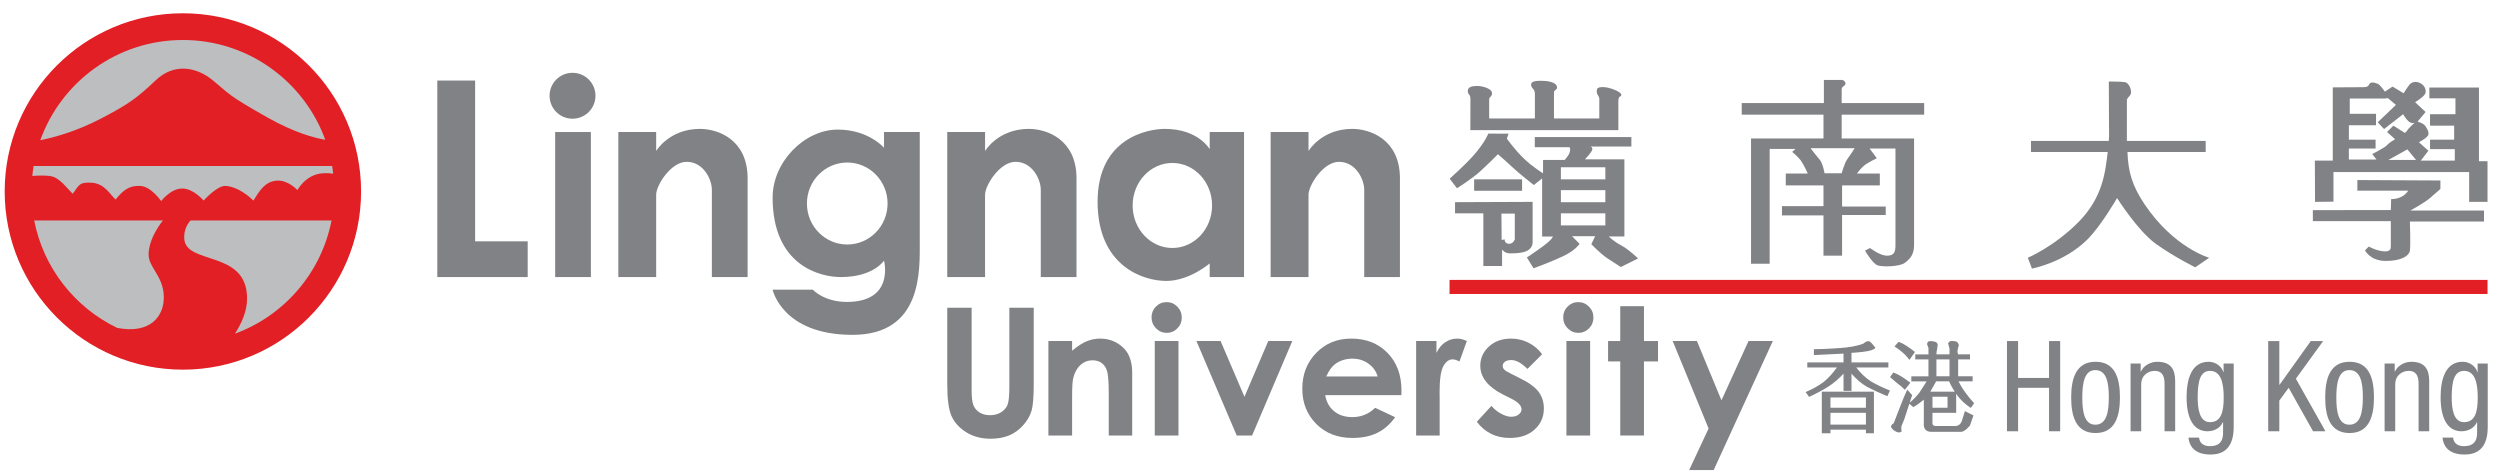 <?xml version="1.0" encoding="utf-8"?>
<!-- Generator: Adobe Illustrator 15.1.0, SVG Export Plug-In . SVG Version: 6.00 Build 0)  -->
<!DOCTYPE svg PUBLIC "-//W3C//DTD SVG 1.1//EN" "http://www.w3.org/Graphics/SVG/1.1/DTD/svg11.dtd">
<svg version="1.1" id="Layer_1" xmlns="http://www.w3.org/2000/svg" xmlns:xlink="http://www.w3.org/1999/xlink" x="0px" y="0px"
	 width="534.079px" height="101.426px" viewBox="0 0 534.079 101.426" enable-background="new 0 0 534.079 101.426"
	 xml:space="preserve">
<g>
	<polygon fill="#808285" points="440.116,92.132 437.741,92.132 437.741,82.847 431.127,82.847 431.127,92.132 428.752,92.132 
		428.752,72.859 431.127,72.859 431.127,80.741 437.741,80.741 437.741,72.859 440.116,72.859 	"/>
	<path fill="#808285" d="M447.678,77.286c4.184,0,5.209,3.536,5.209,7.611c0,4.076-1.053,7.612-5.209,7.612
		c-4.185,0-5.21-3.536-5.21-7.612C442.468,80.822,443.521,77.286,447.678,77.286 M450.512,84.897c0-3.131-0.459-5.83-2.889-5.83
		c-2.295,0-2.779,2.699-2.779,5.83s0.459,5.831,2.779,5.831C450.025,90.729,450.512,88.028,450.512,84.897"/>
	<path fill="#808285" d="M455.157,77.664h2.159v1.7h0.055c0.594-1.322,2.104-2.078,3.509-2.078c3.806,0,3.806,2.888,3.806,4.589
		v10.256h-2.268v-9.986c0-1.106-0.081-2.915-2.132-2.915c-1.215,0-2.861,0.81-2.861,2.915v9.986h-2.268V77.664z"/>
	<path fill="#808285" d="M477.187,91.214c0,4.318-1.998,5.885-4.913,5.885c-0.891,0-4.373,0-4.751-3.618h2.269
		c0.107,1.323,1.134,1.836,2.321,1.836c2.914,0,2.807-2.241,2.807-3.239v-1.889h-0.053c-0.486,1.214-1.836,1.943-3.268,1.943
		c-4.21,0-4.479-5.317-4.479-7.234c0-3.914,1.052-7.611,4.723-7.611c1.566,0,2.835,1.079,3.131,2.214h0.054v-1.835h2.16V91.214z
		 M469.494,84.897c0,2.348,0.351,5.291,2.618,5.291c2.455,0,2.942-2.322,2.942-5.291c0-2.807-0.487-5.668-2.916-5.668
		C470.034,79.229,469.494,81.442,469.494,84.897"/>
	<polygon fill="#808285" points="484.56,72.859 486.935,72.859 486.935,82.198 486.989,82.198 493.656,72.859 496.301,72.859 
		490.472,80.903 496.787,92.132 494.143,92.132 488.933,82.847 486.935,85.571 486.935,92.132 484.56,92.132 	"/>
	<path fill="#808285" d="M501.947,77.286c4.184,0,5.209,3.536,5.209,7.611c0,4.076-1.052,7.612-5.209,7.612
		c-4.185,0-5.21-3.536-5.21-7.612C496.737,80.822,497.79,77.286,501.947,77.286 M504.781,84.897c0-3.131-0.459-5.83-2.889-5.83
		c-2.295,0-2.779,2.699-2.779,5.83s0.459,5.831,2.779,5.831C504.295,90.729,504.781,88.028,504.781,84.897"/>
	<path fill="#808285" d="M509.427,77.664h2.16v1.7h0.054c0.594-1.322,2.104-2.078,3.509-2.078c3.806,0,3.806,2.888,3.806,4.589
		v10.256h-2.268v-9.986c0-1.106-0.081-2.915-2.132-2.915c-1.215,0-2.861,0.81-2.861,2.915v9.986h-2.268V77.664z"/>
	<path fill="#808285" d="M531.456,91.214c0,4.318-1.998,5.885-4.913,5.885c-0.891,0-4.373,0-4.751-3.618h2.269
		c0.107,1.323,1.134,1.836,2.321,1.836c2.914,0,2.807-2.241,2.807-3.239v-1.889h-0.053c-0.486,1.214-1.836,1.943-3.268,1.943
		c-4.21,0-4.479-5.317-4.479-7.234c0-3.914,1.052-7.611,4.723-7.611c1.566,0,2.835,1.079,3.131,2.214h0.054v-1.835h2.16V91.214z
		 M523.764,84.897c0,2.348,0.351,5.291,2.618,5.291c2.455,0,2.942-2.322,2.942-5.291c0-2.807-0.487-5.668-2.916-5.668
		C524.304,79.229,523.764,81.442,523.764,84.897"/>
	<path fill="#808285" d="M202.36,65.747h5.214v17.649c0,1.521,0.133,2.596,0.399,3.227c0.265,0.63,0.705,1.135,1.317,1.512
		c0.612,0.377,1.351,0.564,2.217,0.564c0.916,0,1.704-0.21,2.366-0.63c0.662-0.421,1.119-0.955,1.373-1.603
		c0.254-0.65,0.381-1.89,0.381-3.719V65.747h5.213V82.02c0,2.747-0.154,4.651-0.463,5.715c-0.31,1.065-0.9,2.091-1.772,3.08
		c-0.872,0.991-1.878,1.723-3.016,2.2c-1.138,0.475-2.461,0.713-3.97,0.713c-1.98,0-3.702-0.454-5.168-1.364
		c-1.466-0.908-2.514-2.047-3.145-3.414c-0.631-1.366-0.946-3.676-0.946-6.93V65.747z"/>
	<path fill="#808285" d="M223.971,72.854h5.065v2.068c1.149-0.967,2.189-1.641,3.122-2.019c0.933-0.38,1.887-0.569,2.863-0.569
		c2.001,0,3.699,0.7,5.095,2.097c1.173,1.188,1.76,2.944,1.76,5.271v13.34h-5.01v-8.84c0-2.409-0.107-4.01-0.324-4.801
		c-0.216-0.791-0.592-1.393-1.129-1.807s-1.2-0.621-1.989-0.621c-1.025,0-1.904,0.343-2.638,1.028
		c-0.734,0.687-1.244,1.635-1.527,2.846c-0.149,0.63-0.223,1.995-0.223,4.095v8.1h-5.065V72.854z"/>
	<path fill="#808285" d="M249.225,64.541c0.889,0,1.65,0.322,2.285,0.966c0.635,0.643,0.953,1.423,0.953,2.338
		c0,0.902-0.314,1.673-0.944,2.31c-0.629,0.637-1.381,0.955-2.257,0.955c-0.9,0-1.668-0.324-2.303-0.974
		c-0.636-0.649-0.953-1.438-0.953-2.366c0-0.891,0.315-1.651,0.943-2.282C247.578,64.856,248.337,64.541,249.225,64.541
		 M246.693,72.854h5.065V93.04h-5.065V72.854z"/>
	<polygon fill="#808285" points="255.594,72.854 260.754,72.854 265.855,84.766 270.943,72.854 276.078,72.854 267.487,93.041 
		264.203,93.041 	"/>
	<path fill="#808285" d="M299.379,84.413h-16.271c0.234,1.437,0.862,2.576,1.884,3.423c1.02,0.849,2.322,1.272,3.905,1.272
		c1.893,0,3.52-0.662,4.88-1.986l4.267,2.004c-1.062,1.51-2.337,2.626-3.822,3.35c-1.483,0.724-3.247,1.086-5.288,1.086
		c-3.167,0-5.745-0.999-7.736-2.996c-1.991-1.998-2.987-4.5-2.987-7.506c0-3.08,0.993-5.639,2.979-7.673
		c1.984-2.034,4.475-3.053,7.468-3.053c3.179,0,5.764,1.019,7.756,3.053c1.991,2.034,2.987,4.723,2.987,8.062L299.379,84.413z
		 M294.314,80.424c-0.334-1.125-0.994-2.041-1.979-2.746c-0.986-0.704-2.128-1.058-3.429-1.058c-1.413,0-2.652,0.397-3.717,1.188
		c-0.67,0.494-1.289,1.366-1.859,2.615H294.314z"/>
	<path fill="#808285" d="M302.528,72.854h4.342v2.542c0.471-1.002,1.096-1.763,1.874-2.281c0.779-0.521,1.634-0.78,2.561-0.78
		c0.656,0,1.342,0.174,2.06,0.52l-1.577,4.36c-0.594-0.297-1.082-0.445-1.466-0.445c-0.778,0-1.438,0.482-1.976,1.447
		s-0.808,2.858-0.808,5.678l0.019,0.983v8.164h-5.028V72.854z"/>
	<path fill="#808285" d="M329.448,75.674l-3.136,3.137c-1.274-1.263-2.431-1.894-3.47-1.894c-0.569,0-1.015,0.12-1.336,0.362
		c-0.321,0.241-0.482,0.541-0.482,0.899c0,0.272,0.103,0.522,0.307,0.751c0.204,0.229,0.708,0.542,1.512,0.938l1.855,0.928
		c1.954,0.965,3.297,1.948,4.025,2.95c0.73,1.002,1.096,2.178,1.096,3.526c0,1.794-0.658,3.291-1.976,4.489
		c-1.317,1.2-3.084,1.801-5.298,1.801c-2.945,0-5.294-1.151-7.051-3.451l3.117-3.396c0.594,0.693,1.29,1.253,2.088,1.68
		s1.506,0.64,2.124,0.64c0.668,0,1.206-0.16,1.614-0.482c0.407-0.32,0.612-0.691,0.612-1.112c0-0.78-0.736-1.54-2.208-2.283
		l-1.708-0.854c-3.265-1.645-4.897-3.703-4.897-6.179c0-1.595,0.615-2.959,1.847-4.092c1.23-1.13,2.804-1.697,4.721-1.697
		c1.312,0,2.545,0.287,3.703,0.863C327.664,73.772,328.645,74.599,329.448,75.674"/>
	<path fill="#808285" d="M337.168,64.541c0.89,0,1.65,0.322,2.285,0.966c0.635,0.643,0.953,1.423,0.953,2.338
		c0,0.902-0.314,1.673-0.944,2.31c-0.629,0.637-1.381,0.955-2.257,0.955c-0.899,0-1.668-0.324-2.303-0.974s-0.953-1.438-0.953-2.366
		c0-0.891,0.315-1.651,0.944-2.282S336.28,64.541,337.168,64.541 M334.636,72.854h5.065V93.04h-5.065V72.854z"/>
	<polygon fill="#808285" points="346.135,65.413 351.2,65.413 351.2,72.854 354.206,72.854 354.206,77.214 351.2,77.214 
		351.2,93.041 346.135,93.041 346.135,77.214 343.537,77.214 343.537,72.854 346.135,72.854 	"/>
	<polygon fill="#808285" points="357.337,72.854 362.514,72.854 367.758,85.521 373.544,72.854 378.734,72.854 366.092,100.426 
		360.859,100.426 365.011,91.535 	"/>
	<path fill="#BCBEC0" d="M4.801,40.894c0-18.918,15.342-34.253,34.262-34.253c18.929,0,34.261,15.335,34.261,34.253
		c0,18.925-15.332,34.262-34.261,34.262C20.144,75.155,4.801,59.818,4.801,40.894"/>
	<path fill="#E31F26" d="M39.064,2.836C18.04,2.836,1,19.873,1,40.893c0,21.03,17.04,38.078,38.064,38.078
		c21.022,0,38.073-17.048,38.073-38.078C77.137,19.873,60.086,2.836,39.064,2.836 M39.064,8.543
		c13.995,0,25.915,8.883,30.425,21.317c-2.403-0.404-6.592-1.532-12.227-4.695c-8.878-4.981-8.278-5.144-11.86-8.056
		c-3.587-2.916-8.291-3.587-12.09,0c-4.026,3.806-5.818,5.148-11.859,8.279c-5.37,2.787-10.196,4.035-12.846,4.566
		C13.096,17.469,25.034,8.543,39.064,8.543 M7.17,35.457h63.791c0.09,0.542,0.144,1.096,0.208,1.643
		c-0.562-0.088-1.291-0.135-2.263-0.075c-3.584,0.225-5.374,3.583-5.374,3.583s-2.014-2.238-4.473-2.014
		c-2.468,0.223-3.584,2.127-4.928,4.252c-1.792-1.791-4.257-3.129-6.048-3.129c-1.785,0-4.588,3.129-4.588,3.129
		s-2.121-2.571-4.586-2.571c-2.459,0-4.479,2.683-4.479,2.683s-2.132-3.138-4.479-3.24c-2.457-0.117-3.687,1.004-5.262,2.906
		c-1.225-1.124-2.318-3.371-5.03-3.582c-2.904-0.225-2.799,0.676-4.139,2.355c-1.292-1.293-2.691-3.25-4.364-3.694
		c-1.048-0.28-2.963-0.21-4.254-0.12C6.976,36.866,7.056,36.16,7.17,35.457 M7.305,47.1h27.489
		c-1.346,1.748-2.983,4.408-3.045,7.159c-0.07,2.915,3.129,4.592,3.242,9.068c0.107,4.203-2.847,8.103-9.964,6.722
		C15.983,65.68,9.274,57.236,7.305,47.1 M50.19,71.284c1.365-2.1,2.596-4.757,2.596-7.508c0-10.519-13.203-7.051-13.433-12.87
		c-0.061-1.688,0.568-2.925,1.354-3.807h30.116C68.648,58.299,60.698,67.442,50.19,71.284"/>
	<path fill="#808285" d="M132.095,28.205V59.19h8.083V41.606c0-2.024,3.14-7.034,6.512-7.034c3.589,0,5.387,3.736,5.387,5.982V59.19
		h7.636V38.088c0-8.306-6.359-10.555-10.181-10.555c-6.582,0-9.354,4.721-9.354,4.721v-4.049H132.095z"/>
	<path fill="#808285" d="M202.36,28.205V59.19h8.08V41.606c0-2.024,3.148-7.034,6.508-7.034c3.594,0,5.395,3.736,5.395,5.982V59.19
		h7.632V38.088c0-8.306-6.363-10.555-10.175-10.555c-6.591,0-9.36,4.721-9.36,4.721v-4.049H202.36z"/>
	<path fill="#808285" d="M271.45,28.205V59.19h8.09V41.606c0-2.024,3.139-7.034,6.508-7.034c3.593,0,5.394,3.736,5.394,5.982V59.19
		h7.627V38.088c0-8.306-6.362-10.555-10.176-10.555c-6.582,0-9.353,4.721-9.353,4.721v-4.049H271.45z"/>
	<path fill="#808285" d="M258.428,28.205v3.67c0,0-2.392-4.342-9.578-4.342c-3.441,0-14.37,1.799-14.37,15.568
		s9.736,16.915,14.672,16.915c4.943,0,9.276-3.742,9.276-3.742v2.916h7.336V28.205H258.428z M250.456,52.978
		c-4.688,0-8.488-4.063-8.488-9.081c0-5.02,3.8-9.086,8.488-9.086c4.686,0,8.482,4.066,8.482,9.086
		C258.938,48.914,255.142,52.978,250.456,52.978"/>
	<path fill="#808285" d="M196.489,51.555v-23.35h-7.636v3.368c0,0-3.292-3.889-9.878-3.889c-7.184,0-13.922,6.962-13.922,14.517
		c0,14.596,10.178,16.989,14.595,16.989c6.957,0,9.205-3.515,9.205-3.515s2.324,8.825-7.932,8.825c-4.942,0-7.277-2.619-7.277-2.619
		h-8.591c0,0,2.024,9.654,17.063,9.654C197.162,71.536,196.489,57.615,196.489,51.555 M181.001,52.234
		c-4.758,0-8.617-3.919-8.617-8.754c0-4.837,3.859-8.76,8.617-8.76s8.613,3.923,8.613,8.76
		C189.614,48.315,185.759,52.234,181.001,52.234"/>
	<rect x="118.598" y="28.205" fill="#808285" width="7.63" height="30.985"/>
	<path fill="#808285" d="M117.406,20.458c0-2.71,2.19-4.905,4.899-4.905c2.715,0,4.909,2.195,4.909,4.905
		c0,2.706-2.194,4.903-4.909,4.903C119.596,25.361,117.406,23.164,117.406,20.458"/>
	<polygon fill="#808285" points="93.421,17.207 93.421,59.19 112.732,59.19 112.732,51.555 101.502,51.555 101.502,17.207 	"/>
	<path fill="#808285" d="M411.062,24.494v-2.477H393.44v-2.957c0-0.631,0.816-0.719,0.816-1.172c0-0.449-0.361-0.816-0.902-0.816
		h-3.714v4.951l-17.552-0.006v2.477h17.466v5.09h-15.478v26.752h3.981V31.821h5.52l-0.72,0.63c0,0,1.263,1.001,1.898,1.904
		c0.63,0.902,1.448,2.713,1.448,2.713h-4.707V39.6h8.057v4.431h-8.868v1.991h8.868v8.598h3.973v-8.686h9.326v-1.815h-9.326V39.6
		h8.062v-2.531h-4.887c0,0,0.902-1.266,1.805-1.907c0.902-0.63,2.446-1.351,2.446-1.351l-1.544-2.076h5.522v20.712
		c0,1.358-0.268,2.173-1.805,2.173c-1.538,0-3.62-1.631-3.62-1.631l-1.088,0.546c0,0,1.624,2.802,2.714,3.162
		c1.087,0.367,4.706,0.273,5.79-0.543c1.088-0.815,1.988-1.72,1.988-3.798V29.584H393.44v-5.09H411.062z M396.221,31.66
		c0,0-0.945,1.495-1.558,2.311c-0.615,0.815-1.223,3.043-1.223,3.043h-3.662c0,0-0.341-2.164-1.089-2.979
		c-0.487-0.529-1.897-2.375-1.897-2.375H396.221z"/>
	<path fill="#808285" d="M314.112,27.795h31.618v-6.105c0-1.496,0.636-0.815,0.636-1.451c0-0.633-2.537-1.633-3.891-1.633
		s-1.354,0.367-1.354,1s0.54,0.998,0.54,1.445v4.26h-9.683v-5.619c0-0.448,0.654-0.448,0.654-0.992c0-1.219-2.193-1.445-3.463-1.445
		c-1.266,0-2.079,0.186-2.079,0.814c0,0.902,0.813,0.832,0.813,1.942v5.3h-9.771v-3.988c0-0.791,0.604-0.494,0.604-1.441
		c0-0.955-2.047-1.516-3.137-1.516c-1.087,0-2.032,0.174-2.032,1.084c0,0.902,0.562,0.539,0.562,1.742
		C314.132,22.048,314.112,27.795,314.112,27.795"/>
	<path fill="#808285" d="M346.341,52.422c-1.562-0.808-2.649-1.899-2.649-1.899h3.33V34.034h-8.413c0,0,1.494-1.559,1.556-2.103
		c0.067-0.541-0.402-0.621-0.402-0.621h8.753v-2.022H327.88v2.158h7.402c0,0,0.338,0.214,0,1.229
		c-0.195,0.595-1.018,1.496-1.018,1.496h-4.621v2.842c0,0-2.166-1.284-4.134-3.178c-1.84-1.779-3.597-4.209-3.597-4.209l0.36-1.067
		l-4.323-0.021c0,0-0.707,1.915-3.297,4.819c-1.697,1.9-4.959,4.818-4.959,4.818l1.562,2.035c0,0,3.258-2.035,5.021-3.662
		c2.184-2.021,3.733-3.607,3.733-3.607s2.092,1.824,3.257,2.924c1.291,1.221,4.409,3.665,4.409,3.665l1.769-1.42v12.412h2.302
		c0,0,0,0.54-2.233,2.171c-2.242,1.631-3.327,2.307-3.327,2.307l1.425,2.311c0,0,3.328-1.196,6.177-2.513
		c2.78-1.288,3.663-2.714,3.663-2.714l-1.624-1.627h4.948l-0.816,1.692c0,0,1.836,1.973,3.466,3.057
		c1.631,1.091,2.849,1.828,2.849,1.828l3.67-1.828C349.944,55.206,347.905,53.237,346.341,52.422 M342.95,48.146h-9.497v-2.574
		h9.497V48.146z M342.95,43.192h-9.497v-2.574h9.497V43.192z M342.95,38.31h-9.497v-2.58h9.497V38.31z"/>
	<rect x="314.922" y="38.31" fill="#808285" width="10.244" height="2.444"/>
	<path fill="#808285" d="M310.845,43.191v2.381h6.042v11.261h4.006v-3.525c0,0,0.541,0.819,1.628,0.819
		c1.971,0,4.898-0.078,4.898-2.446v-8.555L310.845,43.191z M323.608,51.135c0,0-0.34,1.016-1.285,0.949
		c-0.951-0.07-0.89-0.949-0.89-0.949l-0.628,0.135l-0.052-5.631h2.854V51.135z"/>
	<path fill="#808285" d="M458.172,43.672c-2.638-3.939-3.527-6.855-3.677-11.195h16.711v-2.373h-16.84
		c0-4.348,0.01-7.537,0.01-8.843c0.404-0.795,0.88-0.795,0.88-1.61s-0.537-1.963-1.291-2.101c-0.734-0.136-3.455-0.136-3.455-0.136
		s0.039,6.783,0.039,9.566c0,0.664,0.067,1.764-0.039,3.123h-16.629v2.373h16.39c-0.514,4.2-0.984,9.698-6.339,15.061
		c-5.233,5.227-10.726,7.529-10.726,7.529l0.879,2.308c0,0,6.783-1.221,11.806-6.172c2.91-2.862,6.382-8.888,6.382-8.888
		s4.411,6.989,8.274,9.77c3.879,2.78,8.418,5.021,8.418,5.021l2.989-2.038C471.954,55.066,464.411,52.938,458.172,43.672"/>
	<path fill="#808285" d="M529.585,34.44V18.699h-10.596v2.311h5.573v3.388h-5.43v2.446h5.151v2.988h-5.151v2.03h5.289v2.444h-7.261
		l1.625-2.102l-2.033-1.824c0,0,1.902-0.957,2.033-1.641c0.144-0.68-0.538-1.832-1.008-2.169c-0.468-0.339-1.297-0.606-1.297-0.606
		l1.7-2.039l-2.238-2.1c0,0,2.101-1.222,2.238-2.037c0.135-0.817-0.34-1.703-1.291-2.103c-0.947-0.408-1.694-0.069-2.045,0.272
		c-0.328,0.336-1.354,1.965-1.354,1.965l-2.365-1.43l-1.631,1.084c0,0-1.019-1.492-1.563-1.69c-0.542-0.201-1.155-0.407-1.569-0.138
		c-0.402,0.273-0.13,0.875-1.488,0.875c-2.305,0-6.519,0.041-6.519,0.041v15.641h-3.83l0.038,8.82l3.941-0.045v-6.33h28.985v6.375
		h3.923V34.44H529.585z M510.225,34.17l4.063-2.258l1.859,2.258H510.225z M514.71,27.315c-0.557,0.543-0.211,0.425-0.952,1.087
		l-2.453-1.559l-1.36,1.357l1.719,1.536c0,0-1.267,0.726-1.719,1.269c-0.449,0.543-3.168,1.895-3.168,1.895l0.909,1.182h-5.895
		v-2.355l5.708,0.008v-1.902h-5.701v-3.076h5.794v-2.443h-5.609v-3.262h7.426l0.717-0.086l1.719,1.445l-3.888,3.711l1.354,1.449
		l4.07-3.173c0,0,0.544,0.999,1.18,1.543c0.636,0.539,1.267,0.272,1.267,0.272S514.975,27.056,514.71,27.315"/>
	<path fill="#808285" d="M503.608,38.464v2.267h10.859c0,0-0.945,1.807-3.65,1.807c0,1.062-0.062,2.346-0.062,2.346H494.1v2.357
		h16.655v5.429c0,0.543-0.142,1.096-1.433,1.025c-1.632-0.086-3.274-1.025-3.274-1.025l-0.809,0.812c0,0,1.081,2.262,4.435,2.262
		c3.348,0,4.973-1.085,5.152-2.172c0.185-1.081,0-6.24,0-6.24h15.834V44.98h-15.741c0,0,2.984-1.631,4.157-2.629
		c1.18-0.992,2.273-1.988,2.273-1.988v-1.807L503.608,38.464z"/>
	<rect x="309.668" y="59.797" fill="#E31F26" width="221.745" height="3.006"/>
	<path fill="#808285" d="M403.548,83.509l-0.422,0.938c-1.64-0.677-3.046-1.329-4.218-1.954c-1.125-0.625-2.297-1.64-3.516-3.046
		v3.906h-1.406v-3.906c-1.125,1.25-2.297,2.265-3.517,3.046c-1.172,0.73-2.483,1.434-3.937,2.11l-0.563-0.781
		c1.36-0.574,2.603-1.277,3.728-2.11c1.078-0.886,2.086-2.005,3.022-3.358h-6.469v-0.781h7.735v-2.188l-6.328,0.312v-0.938
		c1.031,0,2.742-0.078,5.133-0.234c2.391-0.157,4.195-0.495,5.414-1.016c0.093-0.104,0.234-0.208,0.421-0.312
		c0.142-0.104,0.329-0.157,0.563-0.157c0.141,0,0.352,0.157,0.633,0.47c0.234,0.312,0.445,0.572,0.633,0.78
		c-0.282,0.313-1.055,0.547-2.321,0.703c-1.265,0.157-2.179,0.235-2.741,0.235v2.344h7.875v0.781h-7.031
		c1.078,1.406,2.18,2.473,3.305,3.203C400.666,82.232,402.001,82.884,403.548,83.509 M400.173,92.414h-1.405v-0.78h-7.875v0.78
		h-1.548v-8.593h10.828V92.414z M398.768,84.759h-7.875v2.5h7.875V84.759z M398.768,88.039h-7.875v2.813h7.875V88.039z"/>
	<path fill="none" stroke="#808285" stroke-width="0.3" stroke-miterlimit="10" d="M403.548,83.509l-0.422,0.938
		c-1.64-0.677-3.046-1.329-4.218-1.954c-1.125-0.625-2.297-1.64-3.516-3.046v3.906h-1.406v-3.906
		c-1.125,1.25-2.297,2.265-3.517,3.046c-1.172,0.73-2.483,1.434-3.937,2.11l-0.563-0.781c1.36-0.574,2.603-1.277,3.728-2.11
		c1.078-0.886,2.086-2.005,3.022-3.358h-6.469v-0.781h7.735v-2.188l-6.328,0.312v-0.938c1.031,0,2.742-0.078,5.133-0.234
		c2.391-0.157,4.195-0.495,5.414-1.016c0.093-0.104,0.234-0.208,0.421-0.312c0.142-0.104,0.329-0.157,0.563-0.157
		c0.141,0,0.352,0.157,0.633,0.47c0.234,0.312,0.445,0.572,0.633,0.78c-0.282,0.313-1.055,0.547-2.321,0.703
		c-1.265,0.157-2.179,0.235-2.741,0.235v2.344h7.875v0.781h-7.031c1.078,1.406,2.18,2.473,3.305,3.203
		C400.666,82.232,402.001,82.884,403.548,83.509z M400.173,92.414h-1.405v-0.78h-7.875v0.78h-1.548v-8.593h10.828V92.414z
		 M398.768,84.759h-7.875v2.5h7.875V84.759z M398.768,88.039h-7.875v2.813h7.875V88.039z"/>
	<path fill="#808285" d="M407.908,81.789l-0.985,1.25c-0.468-0.468-0.961-0.885-1.476-1.25c-0.516-0.417-1.008-0.833-1.478-1.25
		l0.563-0.78c0.562,0.208,1.125,0.494,1.687,0.858C406.783,80.982,407.345,81.372,407.908,81.789 M408.33,84.446l-1.688,5.156
		c-0.188,0.417-0.352,0.807-0.492,1.172c-0.142,0.312-0.164,0.755-0.07,1.328l-0.422,0.156c-0.282-0.053-0.586-0.184-0.914-0.392
		c-0.328-0.26-0.539-0.495-0.633-0.703c0.047-0.155,0.117-0.286,0.211-0.39c0.094-0.105,0.211-0.183,0.351-0.235
		c0.142-0.312,0.563-1.405,1.267-3.28c0.703-1.823,1.219-3.073,1.547-3.75L408.33,84.446z M408.893,75.228l-0.984,1.406
		c-0.422-0.573-0.891-1.067-1.407-1.484c-0.468-0.417-0.983-0.808-1.546-1.172l0.703-0.781c0.562,0.208,1.101,0.495,1.617,0.859
		C407.837,74.419,408.376,74.811,408.893,75.228 M421.548,86.164l-0.562,0.782c-1.078-0.729-1.969-1.562-2.672-2.5
		s-1.313-1.979-1.828-3.125h-2.953l-1.407,2.5h5.625v4.218h-5.062v2.5c0.047,0.208,0.141,0.365,0.28,0.47
		c0.188,0.104,0.423,0.155,0.703,0.155h4.078c0.704-0.051,1.196-0.417,1.478-1.093c0.233-0.677,0.444-1.354,0.633-2.032l1.547,0.782
		c-0.141,0.364-0.258,0.703-0.352,1.015c-0.141,0.364-0.259,0.703-0.352,1.017c-0.188,0.208-0.446,0.469-0.773,0.781
		c-0.328,0.261-0.634,0.417-0.914,0.469h-6.609c-0.516-0.052-0.867-0.235-1.055-0.547c-0.188-0.313-0.259-0.703-0.211-1.172v-5.312
		c-0.423,0.312-0.82,0.625-1.195,0.938c-0.422,0.312-0.821,0.572-1.196,0.78l-0.703-0.625c0.797-0.676,1.5-1.405,2.11-2.187
		c0.562-0.833,1.125-1.719,1.687-2.656h-3.375v-0.782h3.656v-3.905h-2.812v-0.781h2.812v-1.563c-0.046-0.155-0.093-0.286-0.14-0.39
		c-0.094-0.157-0.142-0.286-0.142-0.391c0-0.156,0.048-0.286,0.142-0.392c0.094-0.051,0.187-0.078,0.281-0.078
		c0.233-0.051,0.539-0.025,0.914,0.078c0.375,0.052,0.586,0.235,0.633,0.547c-0.047,0.262-0.095,0.574-0.142,0.938
		c-0.093,0.312-0.14,0.677-0.14,1.094v0.156h3.093v-1.406c-0.046-0.104-0.093-0.287-0.14-0.547
		c-0.047-0.261-0.094-0.443-0.142-0.547l0.142-0.156l0.14-0.157c0.235-0.051,0.563-0.051,0.985,0
		c0.422,0.053,0.656,0.313,0.703,0.782c-0.095,0.208-0.164,0.442-0.211,0.703c-0.047,0.208-0.07,0.442-0.07,0.703l0.14,0.625h2.532
		v0.781h-2.532v3.905h3.095v0.782h-3.095c0.422,0.885,0.914,1.718,1.478,2.5C420.212,84.603,420.845,85.384,421.548,86.164
		 M416.205,84.603h-3.516v2.656h3.516V84.603z M416.626,76.634h-3.094v3.905h3.094V76.634z"/>
	<path fill="none" stroke="#808285" stroke-width="0.3" stroke-miterlimit="10" d="M407.908,81.789l-0.985,1.25
		c-0.468-0.468-0.961-0.885-1.476-1.25c-0.516-0.417-1.008-0.833-1.478-1.25l0.563-0.78c0.562,0.208,1.125,0.494,1.687,0.858
		C406.783,80.982,407.345,81.372,407.908,81.789z M408.33,84.446l-1.688,5.156c-0.188,0.417-0.352,0.807-0.492,1.172
		c-0.142,0.312-0.164,0.755-0.07,1.328l-0.422,0.156c-0.282-0.053-0.586-0.184-0.914-0.392c-0.328-0.26-0.539-0.495-0.633-0.703
		c0.047-0.155,0.117-0.286,0.211-0.39c0.094-0.105,0.211-0.183,0.351-0.235c0.142-0.312,0.563-1.405,1.267-3.28
		c0.703-1.823,1.219-3.073,1.547-3.75L408.33,84.446z M408.893,75.228l-0.984,1.406c-0.422-0.573-0.891-1.067-1.407-1.484
		c-0.468-0.417-0.983-0.808-1.546-1.172l0.703-0.781c0.562,0.208,1.101,0.495,1.617,0.859
		C407.837,74.419,408.376,74.811,408.893,75.228z M421.548,86.164l-0.562,0.782c-1.078-0.729-1.969-1.562-2.672-2.5
		s-1.313-1.979-1.828-3.125h-2.953l-1.407,2.5h5.625v4.218h-5.062v2.5c0.047,0.208,0.141,0.365,0.28,0.47
		c0.188,0.104,0.423,0.155,0.703,0.155h4.078c0.704-0.051,1.196-0.417,1.478-1.093c0.233-0.677,0.444-1.354,0.633-2.032l1.547,0.782
		c-0.141,0.364-0.258,0.703-0.352,1.015c-0.141,0.364-0.259,0.703-0.352,1.017c-0.188,0.208-0.446,0.469-0.773,0.781
		c-0.328,0.261-0.634,0.417-0.914,0.469h-6.609c-0.516-0.052-0.867-0.235-1.055-0.547c-0.188-0.313-0.259-0.703-0.211-1.172v-5.312
		c-0.423,0.312-0.82,0.625-1.195,0.938c-0.422,0.312-0.821,0.572-1.196,0.78l-0.703-0.625c0.797-0.676,1.5-1.405,2.11-2.187
		c0.562-0.833,1.125-1.719,1.687-2.656h-3.375v-0.782h3.656v-3.905h-2.812v-0.781h2.812v-1.563c-0.046-0.155-0.093-0.286-0.14-0.39
		c-0.094-0.157-0.142-0.286-0.142-0.391c0-0.156,0.048-0.286,0.142-0.392c0.094-0.051,0.187-0.078,0.281-0.078
		c0.233-0.051,0.539-0.025,0.914,0.078c0.375,0.052,0.586,0.235,0.633,0.547c-0.047,0.262-0.095,0.574-0.142,0.938
		c-0.093,0.312-0.14,0.677-0.14,1.094v0.156h3.093v-1.406c-0.046-0.104-0.093-0.287-0.14-0.547
		c-0.047-0.261-0.094-0.443-0.142-0.547l0.142-0.156l0.14-0.157c0.235-0.051,0.563-0.051,0.985,0
		c0.422,0.053,0.656,0.313,0.703,0.782c-0.095,0.208-0.164,0.442-0.211,0.703c-0.047,0.208-0.07,0.442-0.07,0.703l0.14,0.625h2.532
		v0.781h-2.532v3.905h3.095v0.782h-3.095c0.422,0.885,0.914,1.718,1.478,2.5C420.212,84.603,420.845,85.384,421.548,86.164z
		 M416.205,84.603h-3.516v2.656h3.516V84.603z M416.626,76.634h-3.094v3.905h3.094V76.634z"/>
</g>
</svg>

